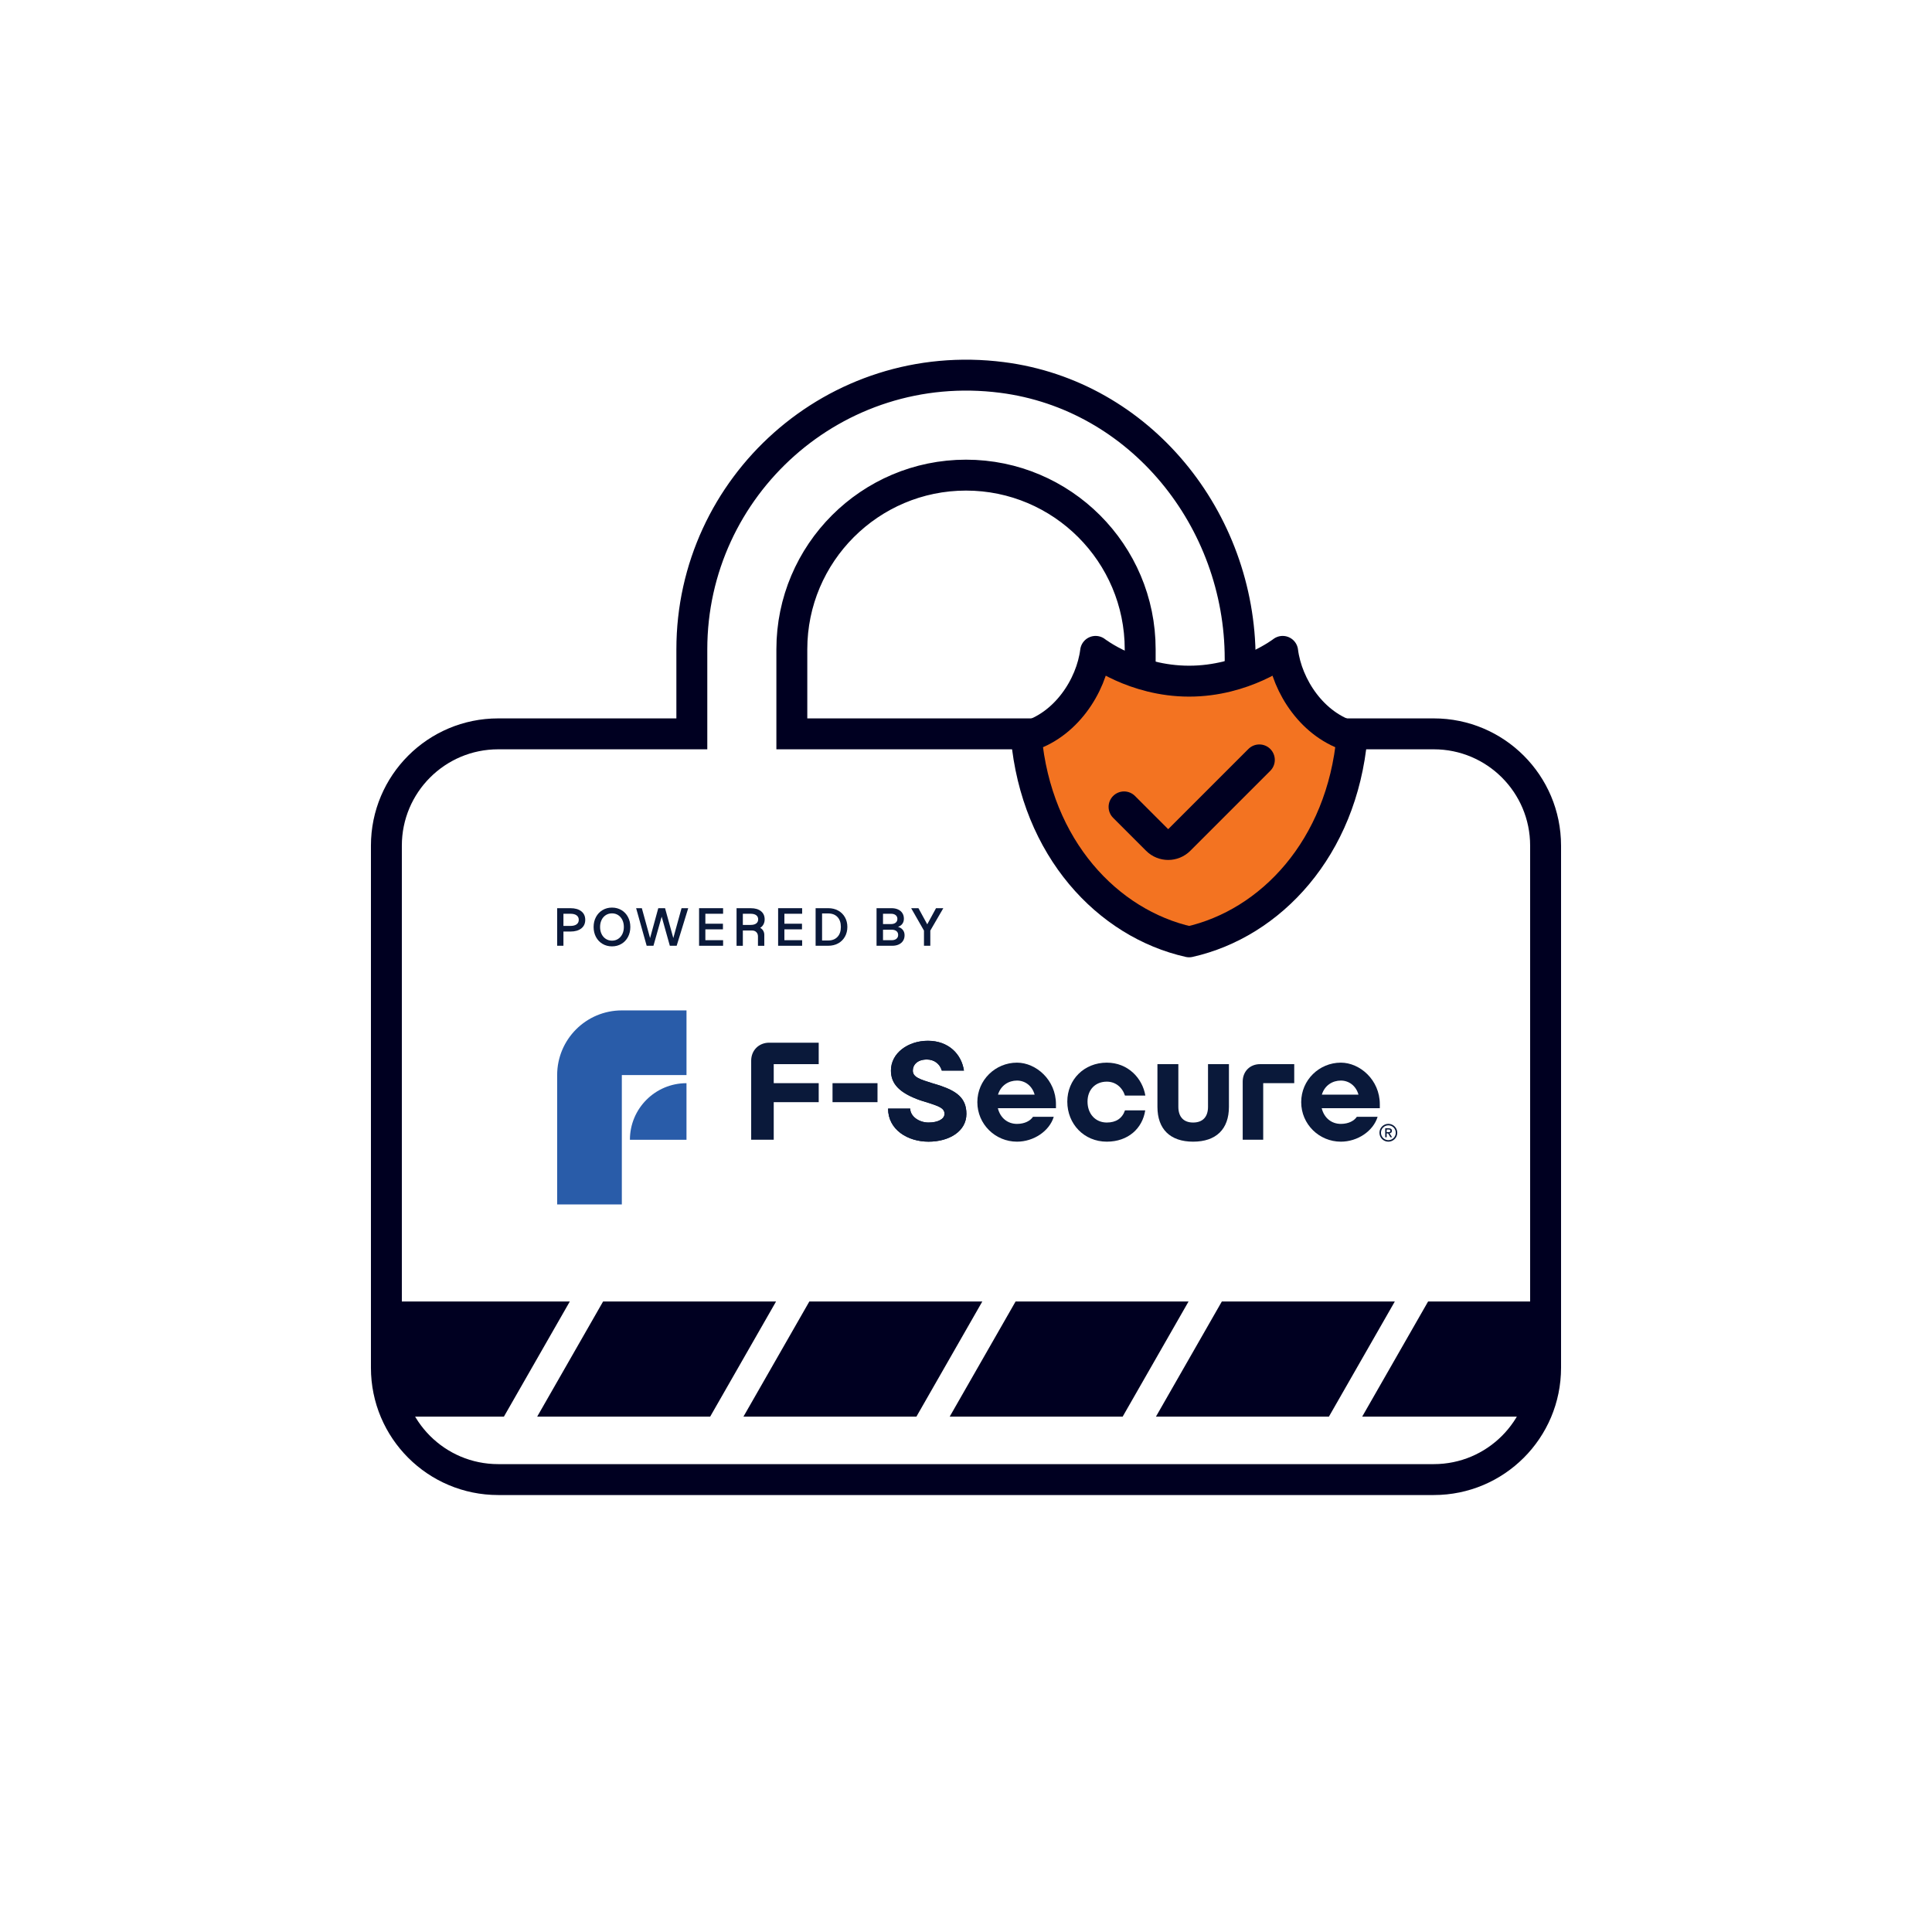 <?xml version="1.0" encoding="UTF-8"?>
<svg id="Layer_1" data-name="Layer 1" xmlns="http://www.w3.org/2000/svg" xmlns:xlink="http://www.w3.org/1999/xlink" viewBox="0 0 150 150">
  <defs>
    <style>
      .cls-1, .cls-2, .cls-3 {
        fill: none;
      }

      .cls-4 {
        fill: #000021;
      }

      .cls-2 {
        stroke-miterlimit: 10;
      }

      .cls-2, .cls-3 {
        stroke: #000021;
        stroke-width: 2.4px;
      }

      .cls-5 {
        fill: #0a193a;
      }

      .cls-3 {
        stroke-linecap: round;
        stroke-linejoin: round;
      }

      .cls-6 {
        fill: #295ca9;
      }

      .cls-7 {
        fill: #f37321;
      }

      .cls-8 {
        clip-path: url(#clippath);
      }
    </style>
    <clipPath id="clippath">
      <rect class="cls-1" x="43.258" y="70.464" width="65.226" height="23.047"/>
    </clipPath>
  </defs>
  <path class="cls-7" d="M99.586,50.573s-2.977,2.312-7.262,2.312-7.262-2.312-7.262-2.312c-.339,2.694-2.332,5.784-5.384,6.631.79,8.654,6.323,14.503,12.646,15.92,6.323-1.418,11.856-7.267,12.646-15.92-3.052-.847-5.045-3.937-5.384-6.631Z"/>
  <path class="cls-2" d="M96.286,52.286v-1.134c0-10.817-7.755-20.47-18.485-21.846-12.98-1.666-24.087,8.447-24.087,21.105v6.565h-15.035c-4.794,0-8.68,3.886-8.68,8.68v40.538c0,4.794,3.886,8.68,8.68,8.68h72.64c4.794,0,8.68-3.886,8.68-8.68v-40.538c0-4.794-3.886-8.68-8.68-8.68h-7.012M80.779,56.977h-19.301v-6.565c0-7.457,6.066-13.523,13.523-13.523s13.523,6.066,13.523,13.523v1.764"/>
  <g>
    <path class="cls-3" d="M99.586,50.573s-2.977,2.312-7.262,2.312-7.262-2.312-7.262-2.312c-.339,2.694-2.332,5.784-5.384,6.631.79,8.654,6.323,14.503,12.646,15.92,6.323-1.418,11.856-7.267,12.646-15.92-3.052-.847-5.045-3.937-5.384-6.631Z"/>
    <path class="cls-3" d="M97.775,58.998l-6.208,6.208c-.48.48-1.257.48-1.737,0l-2.559-2.559"/>
    <g>
      <polygon class="cls-4" points="30.811 101.048 30.811 109.987 39.123 109.987 44.24 101.048 30.811 101.048"/>
      <polygon class="cls-4" points="46.824 101.048 41.707 109.987 55.137 109.987 60.253 101.048 46.824 101.048"/>
      <polygon class="cls-4" points="62.837 101.048 57.721 109.987 71.15 109.987 76.266 101.048 62.837 101.048"/>
      <polygon class="cls-4" points="78.85 101.048 73.734 109.987 87.163 109.987 92.279 101.048 78.85 101.048"/>
      <polygon class="cls-4" points="94.863 101.048 89.747 109.987 103.176 109.987 108.293 101.048 94.863 101.048"/>
      <polygon class="cls-4" points="110.877 101.048 105.76 109.987 119.189 109.987 119.189 101.048 110.877 101.048"/>
    </g>
  </g>
  <g>
    <rect class="cls-1" x="35.721" y="62.928" width="80.299" height="38.121"/>
    <g class="cls-8">
      <path class="cls-6" d="M48.279,83.469h5.021v-5.021h-5.021c-2.773,0-5.021,2.248-5.021,5.021v10.043h5.021v-10.043Z"/>
      <path class="cls-6" d="M48.906,88.491h4.393v-4.393c-2.426,0-4.393,1.967-4.393,4.393"/>
      <path class="cls-5" d="M59.722,80.955h3.842v1.666h-3.492v1.476h3.492v1.475h-3.492v2.918h-1.751v-6.135c0-.807.594-1.401,1.401-1.401"/>
      <rect class="cls-5" x="64.637" y="84.097" width="3.492" height="1.475"/>
      <path class="cls-5" d="M71.964,82.26c-.764,0-1.093.435-1.093.86,0,.499.51.669,1.497.976.223.074.424.117.626.191,1.231.425,2.038.934,2.038,2.197,0,1.358-1.348,2.155-2.94,2.155-1.613,0-3.142-.924-3.142-2.569h1.719c0,.594.669,1.083,1.422,1.083.743,0,1.242-.276,1.242-.679,0-.467-.541-.605-1.146-.817-.35-.106-.711-.212-1.008-.329-1.358-.531-2.006-1.189-2.006-2.208,0-1.369,1.337-2.314,2.866-2.314,1.613,0,2.611,1.04,2.802,2.314h-1.719c-.149-.531-.605-.86-1.157-.86"/>
      <path class="cls-5" d="M78.959,88.639c-1.677,0-3.078-1.348-3.078-3.068s1.401-3.067,3.078-3.067c1.475,0,3.025,1.337,3.025,3.227v.308h-4.511c.191.775.775,1.22,1.486,1.22.605,0,1.04-.244,1.242-.552h1.613c-.34,1.115-1.56,1.932-2.855,1.932M80.328,84.988c-.191-.69-.743-1.093-1.369-1.093-.637,0-1.252.361-1.475,1.093h2.845Z"/>
      <path class="cls-5" d="M85.932,88.639c-1.762,0-3.067-1.369-3.067-3.11,0-1.709,1.305-3.025,3.067-3.025,1.645,0,2.77,1.21,2.993,2.558h-1.581c-.223-.669-.754-1.083-1.412-1.083-.881,0-1.497.616-1.497,1.55,0,.955.615,1.624,1.497,1.624.711,0,1.199-.319,1.412-.945h1.571c-.212,1.401-1.327,2.431-2.982,2.431"/>
      <path class="cls-5" d="M92.633,88.639c-1.772,0-2.77-.966-2.77-2.707v-3.311h1.624v3.311c0,.786.414,1.221,1.146,1.221.743,0,1.157-.435,1.157-1.221v-3.311h1.624v3.311c0,1.741-.998,2.707-2.781,2.707"/>
      <path class="cls-5" d="M97.83,82.621h2.654v1.476h-2.409v4.393h-1.592v-4.511c0-.796.563-1.359,1.348-1.359"/>
      <path class="cls-5" d="M104.103,88.639c-1.677,0-3.078-1.348-3.078-3.068s1.401-3.067,3.078-3.067c1.475,0,3.025,1.337,3.025,3.227v.308h-4.511c.191.775.775,1.22,1.486,1.22.605,0,1.04-.244,1.242-.552h1.613c-.34,1.115-1.56,1.932-2.855,1.932M105.472,84.988c-.191-.69-.743-1.093-1.369-1.093-.637,0-1.253.361-1.475,1.093h2.845Z"/>
      <path class="cls-5" d="M107.662,88.295h-.114v-.697h.264c.084,0,.147.016.19.047.042.032.064.082.064.153,0,.063-.017.109-.052.138s-.078.047-.129.052l.195.306h-.13l-.18-.298h-.108v.298ZM107.79,87.9c.021,0,.042,0,.061-.003.02-.001.037-.006.051-.014.014-.008.026-.019.035-.033.009-.014.013-.034.013-.06,0-.021-.005-.038-.014-.05-.009-.013-.022-.022-.036-.029-.015-.007-.031-.011-.049-.013-.018-.002-.035-.003-.052-.003h-.138v.204h.128Z"/>
      <path class="cls-5" d="M107.792,87.372c.317,0,.575.258.575.575s-.258.575-.575.575-.575-.258-.575-.575.258-.575.575-.575M107.792,87.255c-.382,0-.692.31-.692.692s.31.692.692.692.692-.31.692-.692-.31-.692-.692-.692"/>
      <path class="cls-5" d="M45.132,70.751c.204.16.306.382.306.665s-.102.506-.306.667c-.204.161-.486.242-.845.242h-.542v1.104h-.488v-2.918h1.03c.359,0,.641.08.845.24M44.767,71.765c.112-.082.168-.198.168-.349s-.056-.267-.168-.349c-.112-.082-.272-.123-.48-.123h-.542v.944h.542c.208,0,.368-.041.48-.123"/>
      <path class="cls-5" d="M46.78,73.283c-.217-.129-.387-.307-.509-.536-.122-.229-.183-.488-.183-.777,0-.286.061-.543.183-.772.122-.229.292-.408.509-.538.217-.13.462-.195.735-.195.271,0,.515.064.732.193.217.129.387.308.509.538.122.23.183.488.183.774s-.061.544-.183.775c-.122.23-.292.41-.509.538-.217.129-.461.193-.732.193-.273,0-.518-.064-.735-.193M47.993,72.895c.139-.091.248-.216.326-.376.078-.16.117-.343.117-.548s-.039-.388-.117-.548c-.078-.16-.187-.285-.326-.375-.139-.09-.299-.135-.478-.135s-.339.045-.48.135c-.14.09-.25.215-.328.375-.078.16-.117.343-.117.548s.039.388.117.548c.078.16.187.285.328.376.141.091.301.137.48.137s.339-.046.478-.137"/>
      <polygon class="cls-5" points="52.006 73.429 51.373 71.17 50.734 73.429 50.207 73.429 49.389 70.511 49.832 70.511 50.472 72.832 51.108 70.511 51.635 70.511 52.275 72.832 52.915 70.511 53.433 70.511 52.536 73.429 52.006 73.429"/>
      <polygon class="cls-5" points="54.764 70.944 54.764 71.717 56.129 71.717 56.129 72.154 54.764 72.154 54.764 72.996 56.141 72.996 56.141 73.429 54.276 73.429 54.276 70.511 56.141 70.511 56.141 70.944 54.764 70.944"/>
      <path class="cls-5" d="M59.258,72.265c.055.095.082.201.082.318v.847h-.492v-.729c0-.135-.042-.245-.125-.33-.083-.085-.196-.127-.339-.127h-.71v1.186h-.488v-2.918h1.104c.336,0,.599.077.79.23.191.153.287.365.287.636,0,.143-.029.271-.088.384-.059.113-.144.205-.255.275.101.057.179.133.234.228M58.712,71.697c.101-.075.152-.182.152-.32s-.051-.244-.152-.32c-.101-.075-.246-.113-.433-.113h-.605v.866h.605c.187,0,.332-.038.433-.113"/>
      <polygon class="cls-5" points="60.9 70.944 60.9 71.717 62.266 71.717 62.266 72.154 60.9 72.154 60.9 72.996 62.278 72.996 62.278 73.429 60.413 73.429 60.413 70.511 62.278 70.511 62.278 70.944 60.9 70.944"/>
      <path class="cls-5" d="M65.081,70.7c.225.126.399.3.523.521.123.221.185.469.185.745,0,.278-.062.529-.185.751-.124.222-.298.397-.523.523-.225.126-.486.189-.782.189h-.975v-2.918h.975c.296,0,.557.063.782.189M63.826,73.02h.472c.307,0,.548-.094.724-.281.176-.187.263-.445.263-.773s-.088-.584-.263-.769c-.176-.185-.417-.277-.724-.277h-.472v2.099Z"/>
      <path class="cls-5" d="M70.098,72.202c.089.113.133.249.133.408,0,.166-.039.311-.117.433-.078.122-.189.217-.333.285-.144.068-.314.101-.509.101h-1.217v-2.918h1.163c.192,0,.361.033.507.1.146.066.258.161.336.285.078.123.117.267.117.431,0,.154-.039.285-.117.394-.078.109-.191.189-.339.238.164.049.29.131.378.244M68.557,71.744h.616c.156,0,.278-.036.367-.107.088-.072.133-.17.133-.295,0-.122-.044-.219-.133-.291-.088-.071-.211-.107-.367-.107h-.616v.8ZM69.597,72.887c.09-.073.135-.173.135-.3s-.045-.227-.135-.298c-.09-.072-.213-.107-.369-.107h-.671v.815h.671c.156,0,.279-.037.369-.109"/>
      <polygon class="cls-5" points="72.229 73.429 71.737 73.429 71.737 72.251 70.742 70.511 71.308 70.511 71.991 71.764 72.673 70.511 73.239 70.511 72.229 72.251 72.229 73.429"/>
      <path class="cls-5" d="M71.964,82.26c-.764,0-1.093.435-1.093.86,0,.499.51.669,1.497.976.223.074.424.117.626.191,1.231.425,2.038.934,2.038,2.197,0,1.358-1.348,2.155-2.94,2.155-1.613,0-3.142-.924-3.142-2.569h1.719c0,.594.669,1.083,1.422,1.083.743,0,1.242-.276,1.242-.679,0-.467-.541-.605-1.146-.817-.35-.106-.711-.212-1.008-.329-1.358-.531-2.006-1.189-2.006-2.208,0-1.369,1.337-2.314,2.866-2.314,1.613,0,2.611,1.04,2.802,2.314h-1.719c-.149-.531-.605-.86-1.157-.86"/>
    </g>
  </g>
</svg>